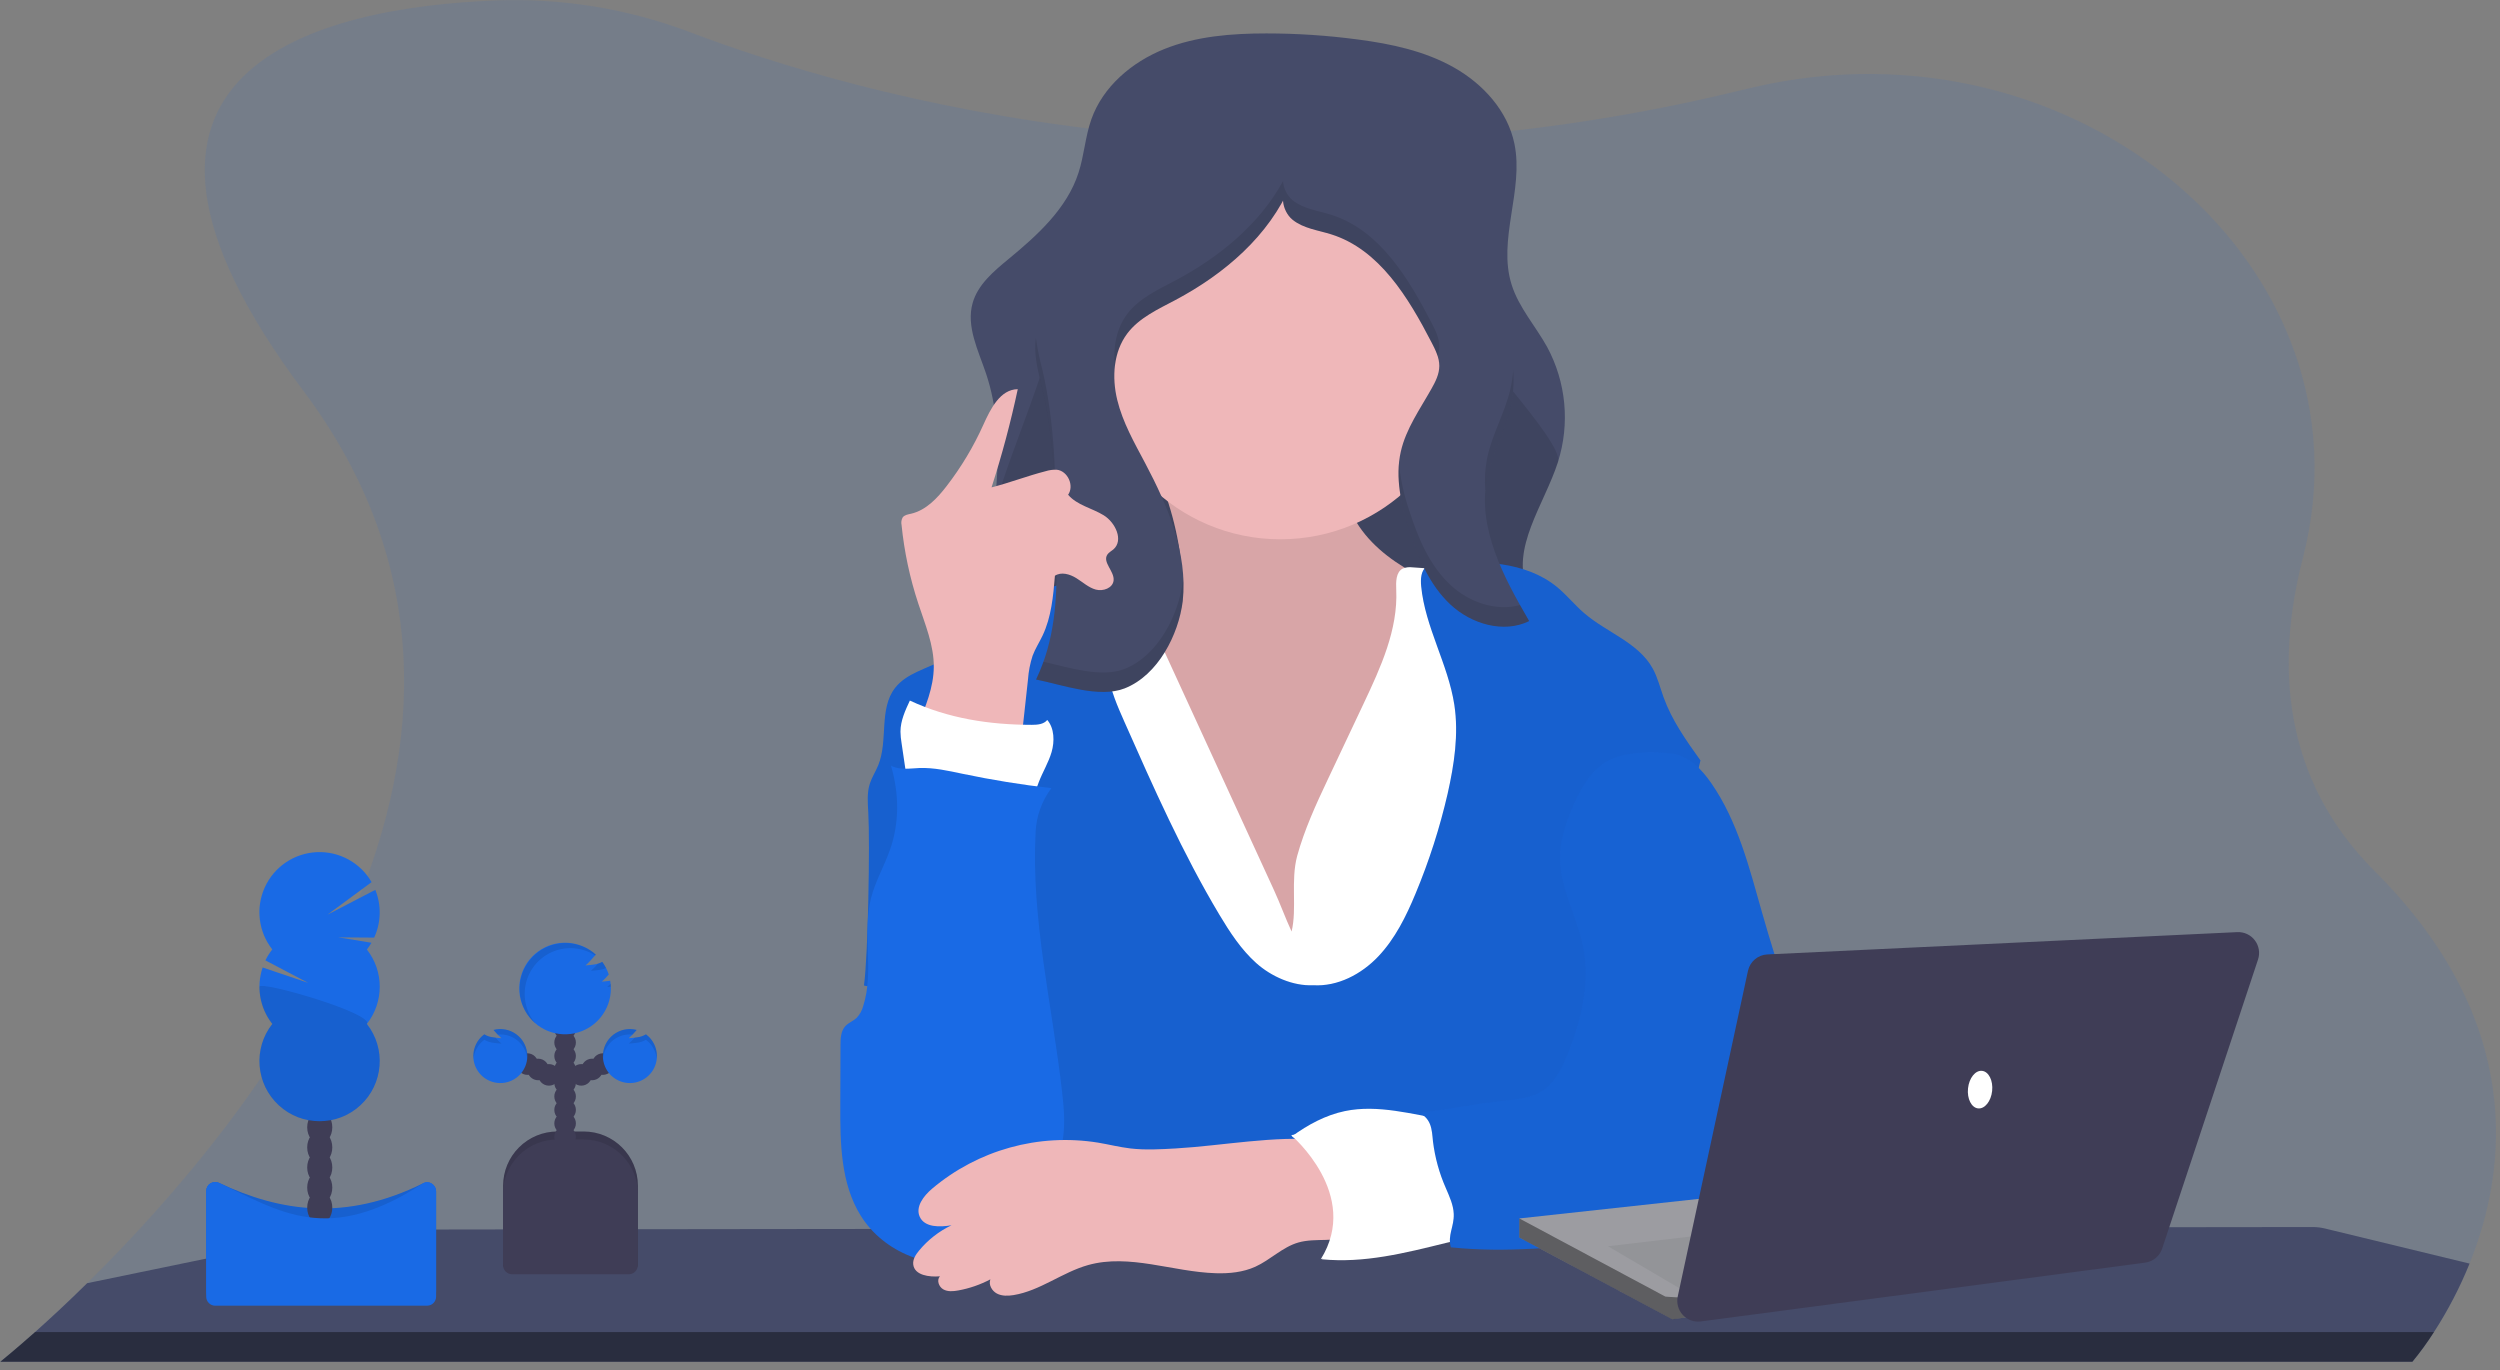 <svg xmlns="http://www.w3.org/2000/svg" width="250" height="137" viewBox="0 0 250 137">
    <rect x="0" y="0" width="250" height="137" fill="#808080" stroke="none"/>
    <g fill="none" fill-rule="evenodd">
        <g>
            <g transform="translate(-12 -50) translate(12 50)">
                <path fill="#196AE5" fill-rule="nonzero" d="M246.955 126.359c-.969 2.39-2.161 4.684-3.562 6.85-.657 1.032-1.377 2.023-2.157 2.967-.007.01-.015.018-.024.026H0l.033-.026c.217-.17 1.49-1.2 3.472-2.967 1.422-1.266 3.206-2.911 5.21-4.89 16.384-16.116 47.858-54.261 21.645-89.205C5.993 6.629 32.23.734 49.536.046c6.65-.26 13.283.824 19.504 3.188 7.995 3.039 22.609 7.696 41.648 9.832.625.07 1.255.139 1.893.202 10.08 1.026 20.228 1.21 30.338.551.298-.017.597-.039.899-.06 10.002-.703 19.927-2.238 29.674-4.591.632-.154 1.254-.3 1.875-.445 32.477-7.514 62.416 18.095 54.93 47.036-2.768 10.704-2.064 22.114 7.162 31.345 15.106 15.067 13.277 29.907 9.496 39.255z" opacity=".1"/>
                <path fill="#454B69" fill-rule="nonzero" d="M246.955 126.359c-.969 2.39-2.161 4.684-3.562 6.85-.657 1.032-1.377 2.023-2.157 2.967H.033c.217-.17 1.49-1.2 3.472-2.967 1.422-1.266 3.206-2.911 5.21-4.89l25.422-5.253c.328-.068.663-.102.998-.102l27.102-.039h.029l13.424-.017h.03l11.33-.013H102.063l31.128-.044h13.394l5.346-.06h1.767l15.549-.022h7.353l17.96-.024h5.348l17.012-.024 14.36-.017c.4 0 .798.047 1.187.14l14.488 3.515z"/>
                <path d="M3.505 133.209h239.888c-.657 1.032-1.377 2.023-2.157 2.967H.033c.212-.18 1.486-1.212 3.472-2.967z"/>
                <path fill="#000" fill-rule="nonzero" d="M3.505 133.209h239.888c-.657 1.032-1.377 2.023-2.157 2.967H.033c.212-.18 1.486-1.212 3.472-2.967z" opacity=".4"/>
                <path fill="#454B69" fill-rule="nonzero" d="M159.141 65.708l-.482.093-21.782 4.185c-6.327 1.215-12.745 2.437-19.172 1.97-4.655-.338-9.005-1.718-13.478-2.93-2.529-.685-5.21-.959-6.067-3.79-1.183-3.906.743-9.69 1.196-13.649.434-3.885.69-7.868-.082-11.707-.172-.863-.398-1.714-.677-2.548-.775-2.299-1.993-4.689-1.335-7.022.519-1.851 2.1-3.173 3.581-4.397 2.9-2.388 5.86-5.064 7.01-8.643.565-1.736.671-3.605 1.279-5.328 1.152-3.278 4.048-5.728 7.269-7.026 3.22-1.298 6.763-1.574 10.238-1.574 3.068 0 6.133.204 9.174.61 3.317.434 6.663 1.149 9.578 2.794 2.915 1.645 5.372 4.34 6.051 7.627.962 4.647-1.708 9.595-.275 14.108.72 2.28 2.387 4.123 3.544 6.211 1.906 3.53 2.298 7.68 1.085 11.504-1.384 4.29-4.775 8.631-3.038 12.792 1.105 2.646 3.926 4.059 5.893 6.156.175.188.338.376.49.564z"/>
                <path fill="#000" fill-rule="nonzero" d="M158.66 65.161v.64l-21.783 4.185c-6.327 1.215-12.745 2.437-19.172 1.97-4.655-.338-9.005-1.718-13.478-2.93-2.529-.685-5.21-.959-6.067-3.79-1.183-3.906.743-9.69 1.196-13.649.434-3.885 7.117-18.069 6.344-21.908l39.937 1.736c.269 2.12 10.824 12.764 10.166 14.798-1.385 4.291-4.775 8.632-3.039 12.793 1.107 2.645 3.929 4.058 5.895 6.155z" opacity=".1"/>
                <path fill="#EFB7B9" fill-rule="nonzero" d="M117.855 54.422c.236 1.343.362 2.821-.323 3.993-.914 1.572-2.907 2.073-4.689 2.429l-6.185 1.237c-.421.085-.869.18-1.183.469-.371.332-.497.857-.552 1.352-.25 2.24.543 4.447 1.266 6.58 1.46 4.322 2.687 8.735 4.534 12.904 1.847 4.17 4.382 8.15 8 10.937 3.618 2.787 8.406 4.271 12.836 3.182 3.86-.949 7.024-3.673 9.752-6.561 2.25-2.388 4.356-4.992 5.448-8.09.753-2.127.998-4.393 1.235-6.637l1.098-10.322c.171-1.615.284-3.432-.764-4.671-.46-.545-1.085-.907-1.723-1.244-2.375-1.26-4.875-2.303-7.085-3.822-2.21-1.52-4.17-3.612-4.84-6.207-.401-1.559-.33-3.256-1.013-4.708-.764-1.628-2.388-2.73-4.124-3.215-1.737-.484-3.568-.418-5.357-.217-1.788.202-8.682.719-9.422 2.735-.397 1.085 1.25 3.414 1.641 4.482.643 1.751 1.128 3.556 1.45 5.394z"/>
                <path fill="#000" fill-rule="nonzero" d="M117.855 54.422c.236 1.343.362 2.821-.323 3.993-.914 1.572-2.907 2.073-4.689 2.429l-6.185 1.237c-.421.085-.869.18-1.183.469-.371.332-.497.857-.552 1.352-.25 2.24.543 4.447 1.266 6.58 1.46 4.322 2.687 8.735 4.534 12.904 1.847 4.17 4.382 8.15 8 10.937 3.618 2.787 8.406 4.271 12.836 3.182 3.86-.949 7.024-3.673 9.752-6.561 2.25-2.388 4.356-4.992 5.448-8.09.753-2.127.998-4.393 1.235-6.637l1.098-10.322c.171-1.615.284-3.432-.764-4.671-.46-.545-1.085-.907-1.723-1.244-2.375-1.26-4.875-2.303-7.085-3.822-2.21-1.52-4.17-3.612-4.84-6.207-.401-1.559-.33-3.256-1.013-4.708-.764-1.628-2.388-2.73-4.124-3.215-1.737-.484-3.568-.418-5.357-.217-1.788.202-8.682.719-9.422 2.735-.397 1.085 1.25 3.414 1.641 4.482.643 1.751 1.128 3.556 1.45 5.394z" opacity=".1"/>
                <path fill="#FFF" fill-rule="nonzero" d="M132.742 78.023l3.627-7.679c1.7-3.599 3.436-7.38 3.255-11.354-.034-.79-.043-1.777.652-2.135.301-.123.63-.165.952-.122 3.819.195 7.586.958 11.18 2.262.697.252 1.411.542 1.9 1.098.488.556.685 1.302.852 2.018.57 2.422.985 4.878 1.244 7.352.651 6.125.328 12.304 0 18.449l-.964 18.759c.006.266-.048.53-.158.772-.239.434-.777.58-1.261.662-1.864.32-3.77.254-5.658.183-13.283-.504-26.636-1.277-39.832.334.059-1.952.028-3.905-.094-5.86-.523-8.441-2.71-16.676-4.86-24.854-1.252-4.775-2.465-9.984-.449-14.483.297-.71.723-1.36 1.257-1.915.857-.84 2.027-1.282 3.186-1.6 2-.543 4.07-.777 6.14-.694l13.685 29.794c.625 1.363 1.14 2.797 1.763 4.143.56-2.324-.113-5.048.56-7.568.724-2.616 1.866-5.118 3.023-7.562z"/>
                <path fill="#196AE5" fill-rule="nonzero" d="M131.312 98.523c2.448.154 4.827-1.1 6.511-2.874 1.684-1.773 2.795-4.022 3.735-6.294 1.351-3.24 2.425-6.587 3.21-10.008.652-2.908 1.114-5.919.665-8.866-.621-4.07-2.924-7.768-3.317-11.866-.067-.716-.024-1.554.551-1.986.356-.267.825-.304 1.268-.33 4.093-.243 8.59-.197 11.762 2.4.965.79 1.749 1.778 2.693 2.592 2.249 1.953 5.426 2.948 6.87 5.541.503.903.744 1.925 1.096 2.898.829 2.3 2.263 4.323 3.69 6.314-1.383 5.834-2.972 11.672-4.355 17.506-.81 3.423-1.625 6.859-2.897 10.136-.834 2.149-1.882 4.341-1.626 6.642.102.905.404 1.77.667 2.643.92 3.063 1.352 6.251 1.278 9.448l-61.931.152c2.967-4.254 3.837-9.472 3.535-14.648-.145-2.48-.705-4.977-1.953-7.123-1.967-3.365-5.426-5.557-8.836-7.434-2.388-1.302-4.95 6.025-7.531 5.185.416-2.947.607-14.325.434-17.292-.057-.972-.144-1.97.156-2.9.204-.636.58-1.204.833-1.823 1.018-2.476.048-5.643 1.693-7.75 1.138-1.465 3.132-1.882 4.754-2.785 1.664-.929 2.951-2.388 4.401-3.633 2.845-2.416 6.321-3.968 10.019-4.474 1.079 1.702 1.734 3.637 1.912 5.643.11 1.261.03 2.54.206 3.794.241 1.7.944 3.295 1.641 4.867 2.902 6.552 5.815 13.124 9.492 19.277 1.04 1.737 2.17 3.473 3.676 4.825 1.507 1.352 3.675 2.318 5.698 2.223z"/>
                <path fill="#000" fill-rule="nonzero" d="M131.312 98.523c2.448.154 4.827-1.1 6.511-2.874 1.684-1.773 2.795-4.022 3.735-6.294 1.351-3.24 2.425-6.587 3.21-10.008.652-2.908 1.114-5.919.665-8.866-.621-4.07-2.924-7.768-3.317-11.866-.067-.716-.024-1.554.551-1.986.356-.267.825-.304 1.268-.33 4.093-.243 8.59-.197 11.762 2.4.965.79 1.749 1.778 2.693 2.592 2.249 1.953 5.426 2.948 6.87 5.541.503.903.744 1.925 1.096 2.898.829 2.3 2.263 4.323 3.69 6.314-1.383 5.834-2.972 11.672-4.355 17.506-.81 3.423-1.625 6.859-2.897 10.136-.834 2.149-1.882 4.341-1.626 6.642.102.905.404 1.77.667 2.643.92 3.063 1.352 6.251 1.278 9.448l-61.931.152c2.967-4.254 3.837-9.472 3.535-14.648-.145-2.48-.705-4.977-1.953-7.123-1.967-3.365-5.426-5.557-8.836-7.434-2.388-1.302-4.95 6.025-7.531 5.185.416-2.947.607-14.325.434-17.292-.057-.972-.144-1.97.156-2.9.204-.636.58-1.204.833-1.823 1.018-2.476.048-5.643 1.693-7.75 1.138-1.465 3.132-1.882 4.754-2.785 1.664-.929 2.951-2.388 4.401-3.633 2.845-2.416 6.321-3.968 10.019-4.474 1.079 1.702 1.734 3.637 1.912 5.643.11 1.261.03 2.54.206 3.794.241 1.7.944 3.295 1.641 4.867 2.902 6.552 5.815 13.124 9.492 19.277 1.04 1.737 2.17 3.473 3.676 4.825 1.507 1.352 3.675 2.318 5.698 2.223z" opacity=".1"/>
                <circle cx="128.036" cy="35.324" r="18.605" fill="#EFB7B9" fill-rule="nonzero"/>
                <path fill="#454B69" fill-rule="nonzero" d="M118.274 60.117c.51-4.814-1.491-9.524-3.757-13.802-1.085-2.045-2.249-4.083-2.794-6.329-.544-2.246-.388-4.79 1.005-6.637 1.185-1.572 3.065-2.42 4.804-3.343 4.907-2.604 9.393-6.433 11.55-11.553-1.22.664-.902 2.646.174 3.52 1.077.875 2.544 1.045 3.868 1.461 4.827 1.52 7.722 6.334 10.045 10.83.38.734.766 1.51.762 2.336-.005.827-.382 1.56-.777 2.264-1.146 2.04-2.549 4-3.07 6.281-.596 2.605.033 5.344.851 7.898.869 2.718 2.021 5.457 4.105 7.406 2.083 1.949 5.315 2.917 7.878 1.658-2.559-4.4-5.209-9.315-4.21-14.303.482-2.388 1.777-4.558 2.329-6.932 1.05-4.53-.7-9.19-2.416-13.514l-5.131-12.903c-.784-1.973-1.676-4.078-3.473-5.196-1.215-.753-2.687-.948-4.11-1.085-4.585-.408-9.333-.274-13.6 1.432-7.775 3.106-12.65 10.764-16.518 18.19-1.159 2.226-2.302 4.59-2.255 7.098.026 1.376.41 2.715.723 4.057 1.272 5.46 1.341 11.119 1.407 16.725.05 4.302-.174 8.356-2.056 12.274 2.579.512 6.318 1.895 8.87.883 3.328-1.315 5.377-5.367 5.796-8.716z"/>
                <g fill="#000" fill-rule="nonzero" opacity=".1">
                    <path d="M2.34 37.57c.008-.612.008-1.23 0-1.853C2.275 30.11 2.205 24.452.933 18.99.65 17.93.427 16.851.27 15.761c-.044.374-.064.75-.058 1.127.026 1.376.41 2.715.722 4.057C2.2 26.373 2.277 31.997 2.34 37.57zM47.724 22.857c.285-1.268.38-2.572.282-3.868-.043.645-.137 1.285-.282 1.915-.552 2.387-1.847 4.538-2.33 6.932-.207 1.056-.265 2.136-.173 3.208.035-.421.093-.84.174-1.255.482-2.394 1.777-4.553 2.329-6.932zM40.448 17.59c.106-.309.163-.632.17-.958 0-.827-.382-1.602-.762-2.335C37.533 9.8 34.646 4.99 29.81 3.467c-1.324-.418-2.789-.587-3.868-1.462-.56-.482-.903-1.17-.95-1.91-2.353 4.32-6.394 7.623-10.774 9.943-1.737.923-3.619 1.771-4.804 3.343-1.113 1.476-1.436 3.397-1.243 5.254.11-1.192.539-2.333 1.243-3.3 1.185-1.572 3.065-2.42 4.804-3.343 4.38-2.32 8.42-5.624 10.774-9.943.047.738.39 1.427.95 1.91 1.085.868 2.544 1.044 3.868 1.46 4.827 1.52 7.722 6.334 10.045 10.831.235.429.433.877.592 1.34zM41.727 40.48c-2.084-1.953-3.232-4.687-4.105-7.405-.523-1.526-.873-3.107-1.041-4.712-.202 2.23.351 4.51 1.041 6.666.869 2.717 2.021 5.456 4.105 7.405 2.083 1.95 5.315 2.917 7.878 1.658-.308-.527-.614-1.063-.918-1.603-2.38.67-5.115-.285-6.96-2.008zM14.96 40.149c-.418 3.349-2.467 7.401-5.803 8.725-2.316.918-5.613-.137-8.128-.72-.217.609-.464 1.206-.743 1.79 2.579.512 6.319 1.895 8.871.883 3.336-1.324 5.385-5.376 5.804-8.725.086-.838.102-1.681.048-2.522-.013.189-.033.38-.048.569z" transform="translate(103.313 18.015)"/>
                </g>
                <path fill="#FFF" fill-rule="nonzero" d="M144.573 111.977c-3.353-.531-6.757-1.558-10.082-.868-1.927.4-3.69 1.359-5.291 2.518.881.705 1.91 1.335 2.47 2.316.347.679.608 1.398.777 2.142.351 1.302.705 2.63.76 3.985.054 1.354-.218 2.765-1.025 3.857 4.228.417 8.326-.625 12.45-1.643.471-.083.92-.264 1.317-.532.651-.512.842-1.424.847-2.255 0-1.485-.417-2.932-.84-4.356-.504-1.708-.877-3.466-1.383-5.164z"/>
                <path fill="#196AE5" fill-rule="nonzero" d="M167.215 75.369c1.665.217 2.956 1.56 3.907 2.94 2.667 3.842 3.818 8.5 5.098 13 1.592 5.595 3.464 11.102 5.615 16.52.463 1.252 1.027 2.464 1.684 3.625.537.897 1.188 1.758 1.424 2.776.573 2.462-1.456 4.775-3.572 6.147-1.128.76-2.36 1.354-3.658 1.762-1.263.378-2.58.521-3.889.665l-12.048 1.302c-5.546.603-11.14 1.207-16.689.625-.349-1.216.337-2.075.287-3.34-.035-.906-.434-1.748-.79-2.581-.656-1.485-1.09-3.058-1.287-4.669-.063-.592-.085-1.2-.31-1.751-.226-.552-.71-1.046-1.303-1.085 3.256-.324 5.728-.938 8.984-1.264 1.209-.121 2.465-.258 3.496-.9 1.279-.797 1.995-2.234 2.563-3.627 1.41-3.451 2.316-7.254 1.576-10.909-.607-2.997-2.303-5.788-2.294-8.847 0-1.82.62-3.585 1.354-5.252.777-1.762 1.791-3.564 3.497-4.458 1.706-.894 4.43-.94 6.355-.68z"/>
                <path fill="#000" fill-rule="nonzero" d="M167.215 75.369c1.665.217 2.956 1.56 3.907 2.94 2.667 3.842 3.818 8.5 5.098 13 1.592 5.595 3.464 11.102 5.615 16.52.463 1.252 1.027 2.464 1.684 3.625.537.897 1.188 1.758 1.424 2.776.573 2.462-1.456 4.775-3.572 6.147-1.128.76-2.36 1.354-3.658 1.762-1.263.378-2.58.521-3.889.665l-12.048 1.302c-5.546.603-11.14 1.207-16.689.625-.349-1.216.337-2.075.287-3.34-.035-.906-.434-1.748-.79-2.581-.656-1.485-1.09-3.058-1.287-4.669-.063-.592-.085-1.2-.31-1.751-.226-.552-.71-1.046-1.303-1.085 3.256-.324 5.728-.938 8.984-1.264 1.209-.121 2.465-.258 3.496-.9 1.279-.797 1.995-2.234 2.563-3.627 1.41-3.451 2.316-7.254 1.576-10.909-.607-2.997-2.303-5.788-2.294-8.847 0-1.82.62-3.585 1.354-5.252.777-1.762 1.791-3.564 3.497-4.458 1.706-.894 4.43-.94 6.355-.68z" opacity=".08"/>
                <path fill="#EFB7B9" fill-rule="nonzero" d="M91.768 72.55c.788-1.872 1.59-3.803 1.61-5.833.025-2.194-.867-4.278-1.549-6.361-.843-2.55-1.404-5.184-1.673-7.855-.056-.256-.018-.524.108-.753.18-.254.528-.306.834-.374 1.502-.343 2.637-1.556 3.574-2.778 1.455-1.887 2.683-3.938 3.66-6.112.718-1.6 1.69-3.55 3.444-3.566-.706 3.316-1.58 6.594-2.622 9.821 1.834-.468 3.577-1.15 5.411-1.619.36-.113.735-.163 1.112-.147 1.098.115 1.77 1.601 1.133 2.502.896 1.05 2.387 1.333 3.56 2.053 1.171.721 2.013 2.505.971 3.41-.204.176-.462.3-.61.525-.503.777.73 1.67.628 2.59-.083.753-1.049 1.105-1.78.905-.731-.2-1.302-.747-1.953-1.148-.652-.402-1.502-.651-2.134-.235-.17 2.043-.352 4.124-1.235 5.984-.323.68-.738 1.315-.998 2.02-.25.77-.404 1.567-.46 2.373l-.788 7.204c-3.76.753-7.13-.373-10.243-2.607z"/>
                <path fill="#FFF" fill-rule="nonzero" d="M90.85 79.006l-.692-4.686c-.066-.381-.103-.767-.11-1.154 0-1.086.477-2.121.939-3.109 3.83 1.789 7.972 2.425 12.198 2.427.558 0 1.194-.052 1.54-.488.72.827.741 2.157.435 3.208-.306 1.05-.894 1.996-1.285 3.02-.197.52-.358 1.086-.736 1.485-.586.632-1.536.74-2.4.736-.909-.006-1.815-.092-2.709-.258-2.314-.43-4.866-1.595-7.18-1.18z"/>
                <path fill="#196AE5" fill-rule="nonzero" d="M105.138 78.815c-2.973-.338-5.927-.816-8.862-1.432-1.439-.302-2.89-.638-4.358-.58-.955.04-1.981.23-2.821-.243.818 2.785.868 5.72-.111 8.452-.58 1.628-1.463 3.145-1.888 4.82-.886 3.506.33 7.328-.777 10.77-.117.45-.348.862-.669 1.198-.339.31-.8.471-1.113.808-.46.494-.489 1.239-.49 1.914l-.02 5.98c-.013 3.806.036 7.843 2.046 11.069 2.292 3.69 7.117 5.602 11.317 4.48 1.117-.286 2.163-.798 3.073-1.505 1.459-1.159 2.388-2.834 3.297-4.466 1.085-1.954 2.17-3.95 2.52-6.15.248-1.555.109-3.144-.07-4.71-.98-8.68-3.11-17.289-2.652-26.003.069-1.593.62-3.128 1.578-4.402z"/>
                <path fill="#EFB7B9" fill-rule="nonzero" d="M117.566 114.845c-1.508.086-3.028.173-4.53 0-1.085-.13-2.144-.398-3.22-.58-5.95-.96-12.023.726-16.624 4.619-.833.712-1.675 1.803-1.215 2.8.495 1.072 2.007 1.041 3.173.842-1.258.6-2.37 1.47-3.256 2.546-.325.397-.633.868-.57 1.382.132 1.075 1.59 1.27 2.67 1.177-.353.377-.116 1.046.331 1.302s1.003.204 1.509.11c1.118-.204 2.198-.578 3.203-1.109-.204.532.15 1.155.651 1.42.502.265 1.112.245 1.674.154 2.652-.434 4.866-2.279 7.453-3.004 4.137-1.157 8.465.688 12.764.818 1.346.042 2.726-.095 3.953-.65 1.504-.684 2.717-1.967 4.306-2.423 1.764-.504 3.79.076 5.404-.794 1.175-.632.115-5.5-.184-6.438-.55-1.715-1.1-2.852-2.93-3.025-4.63-.454-9.897.583-14.562.853z"/>
                <path fill="#FFF" fill-rule="nonzero" d="M129.115 113.516s7.009 5.932 2.965 12.404l7.814-2.698v-5.662c0-.27-2.967-4.313-2.967-4.313l-3.506-.54-4.306.81z"/>
                <path fill="#3F3D56" fill-rule="nonzero" d="M55.735 113.15h2.628c2.997 0 5.426 2.429 5.426 5.425v8.055H50.31v-8.055c0-1.439.571-2.819 1.589-3.836 1.017-1.018 2.398-1.59 3.837-1.59z"/>
                <path fill="#000" fill-rule="nonzero" d="M55.735 113.15h2.628c2.997 0 5.426 2.429 5.426 5.425v8.055H50.31v-8.055c0-1.439.571-2.819 1.589-3.836 1.017-1.018 2.398-1.59 3.837-1.59z" opacity=".1"/>
                <circle cx="56.51" cy="115.036" r="1.079" fill="#3F3D56" fill-rule="nonzero"/>
                <circle cx="56.51" cy="113.688" r="1.079" fill="#3F3D56" fill-rule="nonzero"/>
                <circle cx="56.51" cy="112.34" r="1.079" fill="#3F3D56" fill-rule="nonzero"/>
                <circle cx="56.51" cy="110.992" r="1.079" fill="#3F3D56" fill-rule="nonzero"/>
                <circle cx="56.51" cy="109.644" r="1.079" fill="#3F3D56" fill-rule="nonzero"/>
                <circle cx="56.51" cy="108.296" r="1.079" fill="#3F3D56" fill-rule="nonzero"/>
                <circle cx="56.51" cy="106.946" r="1.079" fill="#3F3D56" fill-rule="nonzero"/>
                <circle cx="58.129" cy="107.487" r="1.079" fill="#3F3D56" fill-rule="nonzero"/>
                <circle cx="59.207" cy="106.946" r="1.079" fill="#3F3D56" fill-rule="nonzero"/>
                <circle cx="60.286" cy="106.408" r="1.079" fill="#3F3D56" fill-rule="nonzero"/>
                <circle cx="56.51" cy="105.598" r="1.079" fill="#3F3D56" fill-rule="nonzero"/>
                <circle cx="56.51" cy="104.251" r="1.079" fill="#3F3D56" fill-rule="nonzero"/>
                <circle cx="56.51" cy="102.903" r="1.079" fill="#3F3D56" fill-rule="nonzero"/>
                <circle cx="56.51" cy="101.555" r="1.079" fill="#3F3D56" fill-rule="nonzero"/>
                <path fill="#196AE5" fill-rule="nonzero" d="M60.99 98.076c-.27.039-.539.067-.808.084.25-.218.482-.456.695-.712-.15-.453-.37-.88-.652-1.265-.267.15-.563.243-.868.274-.267.039-.536.067-.805.086.354-.288.684-.722 1.03-1.085-1.603-1.453-4.005-1.586-5.758-.317-1.754 1.268-2.38 3.59-1.502 5.569.878 1.978 3.02 3.071 5.138 2.62 2.117-.45 3.63-2.32 3.627-4.484 0-.264-.023-.528-.07-.788l-.028.018zM64.586 103.435c-.275.169-.586.272-.907.301-.267.04-.537.07-.806.087.286-.257.553-.534.799-.83-1.348-.35-2.742.38-3.218 1.69-.477 1.308.12 2.765 1.378 3.362 1.258.598 2.764.14 3.478-1.056.713-1.196.4-2.738-.724-3.561v.007z"/>
                <circle cx="54.893" cy="107.487" r="1.079" fill="#3F3D56" fill-rule="nonzero"/>
                <circle cx="53.814" cy="106.946" r="1.079" fill="#3F3D56" fill-rule="nonzero"/>
                <circle cx="52.735" cy="106.408" r="1.079" fill="#3F3D56" fill-rule="nonzero"/>
                <path fill="#196AE5" fill-rule="nonzero" d="M48.436 103.435c.275.169.585.272.907.301.267.04.536.07.805.087-.287-.256-.554-.533-.799-.83 1.348-.35 2.742.38 3.219 1.69.476 1.308-.12 2.765-1.379 3.362-1.258.598-2.764.14-3.477-1.056-.714-1.196-.4-2.738.724-3.561v.007z"/>
                <path fill="#3F3D56" fill-rule="nonzero" d="M55.735 113.948h2.628c2.997 0 5.426 2.43 5.426 5.426v7.134c0 .509-.412.92-.92.92H51.222c-.244 0-.478-.096-.65-.269-.173-.172-.27-.406-.27-.65v-7.135c0-1.44.573-2.821 1.592-3.839 1.019-1.018 2.4-1.589 3.84-1.587z"/>
                <g fill="#000" fill-rule="nonzero" opacity=".1">
                    <path d="M9.19 4.174c-.11.116-.226.227-.348.33.124 0 .246-.02.37-.033-.005-.1-.012-.2-.022-.297zM7.223 2.885c.272-.018.538-.046.808-.085.241-.03.477-.095.7-.191-.11-.217-.235-.425-.377-.623-.135.082-.281.144-.434.184-.213.257-.446.495-.697.715zM.593 5.2c-.004-1.676.91-3.22 2.38-4.024 1.472-.803 3.265-.738 4.673.17l.07-.074C6.488.179 4.768-.172 3.21.353 1.652.878.494 2.198.178 3.811c-.317 1.614.256 3.273 1.5 4.348C.976 7.333.59 6.284.593 5.2z" transform="translate(51.874 94.197)"/>
                </g>
                <g fill="#000" fill-rule="nonzero" opacity=".1">
                    <path d="M2.752 1.482c.27-.017.538-.045.805-.084.322-.03.633-.134.908-.304.616.454 1.01 1.148 1.085 1.91.01-.095.015-.19.015-.284.004-.855-.399-1.661-1.085-2.17-.275.168-.586.272-.907.3L3.356.88c-.186.216-.387.418-.604.603zM2.86.562c.09.001.18.008.27.02.14-.15.28-.31.42-.467C2.743-.101 1.88.072 1.216.582c-.663.51-1.051 1.3-1.05 2.138 0 .09 0 .18.013.269C.316 1.61 1.476.562 2.861.562z" transform="translate(60.121 102.879)"/>
                </g>
                <g fill="#000" fill-rule="nonzero" opacity=".1">
                    <path d="M2.832 1.482c-.269-.017-.538-.045-.805-.084-.322-.03-.632-.134-.907-.304C.504 1.548.11 2.242.035 3.004c-.01-.095-.016-.19-.015-.284C.015 1.865.418 1.059 1.105.55c.275.168.585.272.907.3l.217.029c.184.218.386.42.603.603zM2.724.562c-.09.001-.181.008-.271.02-.14-.15-.278-.31-.42-.467.81-.216 1.673-.043 2.336.467.664.51 1.052 1.3 1.05 2.138 0 .09 0 .18-.012.269C5.268 1.61 4.109.562 2.724.562z" transform="translate(47.316 102.879)"/>
                </g>
                <path fill="#196AE5" fill-rule="nonzero" d="M42.725 130.038H21.52c-.498 0-.9-.404-.9-.901V119.1c0-.31.157-.597.418-.762.262-.165.59-.185.868-.052 6.093 2.89 12.656 3.883 20.402.045.28-.137.61-.121.875.042.264.164.426.452.428.764v9.984c.004.239-.087.47-.253.641-.166.172-.394.27-.633.275z"/>
                <path fill="#000" fill-rule="nonzero" d="M42.725 130.038H21.52c-.498 0-.9-.404-.9-.901V119.1c0-.31.157-.597.418-.762.262-.165.59-.185.868-.052 6.093 2.89 12.656 3.883 20.402.045.28-.137.61-.121.875.042.264.164.426.452.428.764v9.984c.004.239-.087.47-.253.641-.166.172-.394.27-.633.275z" opacity=".1"/>
                <ellipse cx="31.975" cy="120.765" fill="#3F3D56" fill-rule="nonzero" rx="1.255" ry="1.643"/>
                <ellipse cx="31.975" cy="118.758" fill="#3F3D56" fill-rule="nonzero" rx="1.255" ry="1.643"/>
                <ellipse cx="31.975" cy="116.748" fill="#3F3D56" fill-rule="nonzero" rx="1.255" ry="1.643"/>
                <ellipse cx="31.975" cy="114.74" fill="#3F3D56" fill-rule="nonzero" rx="1.255" ry="1.643"/>
                <ellipse cx="31.975" cy="112.731" fill="#3F3D56" fill-rule="nonzero" rx="1.255" ry="1.643"/>
                <ellipse cx="31.975" cy="110.721" fill="#3F3D56" fill-rule="nonzero" rx="1.255" ry="1.643"/>
                <ellipse cx="31.975" cy="108.713" fill="#3F3D56" fill-rule="nonzero" rx="1.255" ry="1.643"/>
                <path fill="#196AE5" fill-rule="nonzero" d="M36.68 94.965c.17-.219.327-.448.467-.688l-3.299-.542 3.568.026c.696-1.508.738-3.236.115-4.775l-4.786 2.483 4.415-3.256c-1.127-1.948-3.247-3.105-5.495-2.997-2.248.109-4.248 1.463-5.183 3.51-.934 2.048-.647 4.446.744 6.216-.268.339-.498.706-.686 1.096l4.28 2.248-4.558-1.54c-.649 1.923-.284 4.045.97 5.642-1.939 2.466-1.657 6.008.647 8.136 2.304 2.129 5.857 2.129 8.162 0 2.304-2.128 2.585-5.67.646-8.136 1.716-2.181 1.716-5.254 0-7.436l-.007.013z"/>
                <path fill="#000" fill-rule="nonzero" d="M25.934 98.683c-.001 1.35.452 2.66 1.288 3.718-1.94 2.466-1.658 6.008.646 8.137 2.304 2.128 5.857 2.128 8.162 0 2.304-2.129 2.585-5.671.646-8.137.805-1.022-10.742-4.393-10.742-3.718z" opacity=".1"/>
                <path fill="#196AE5" fill-rule="nonzero" d="M42.725 130.57H21.52c-.498 0-.9-.404-.9-.901V119.1c0-.31.157-.597.418-.762.262-.165.59-.185.868-.052 6.093 2.89 10.924 6.262 20.402.045.563-.369 1.303.135 1.303.806v10.526c.002.494-.393.897-.886.905z"/>
                <path fill="#9C9CA1" fill-rule="nonzero" d="M200.078 127.581L168.793 131.72 167.228 131.926 151.933 123.756 151.933 121.844 199.73 116.631z"/>
                <path fill="#939498" fill-rule="nonzero" d="M160.797 124.625L194.688 120.629 194.341 126.886 167.942 128.822z"/>
                <path fill="#000" fill-rule="nonzero" d="M168.793 129.664v2.054l-1.565.217-15.297-8.179v-1.912l14.6 7.814s1.915.18 2.262.006z" opacity=".4"/>
                <path fill="#3F3D56" fill-rule="nonzero" d="M174.799 97.075l-7.024 32.568c-.144.661.044 1.351.503 1.85.458.498 1.13.741 1.802.652l44.435-5.882c.79-.104 1.451-.65 1.702-1.406l9.587-28.91c.215-.652.096-1.367-.319-1.913-.414-.547-1.071-.854-1.756-.822l-46.994 2.23c-.94.045-1.734.714-1.936 1.633z"/>
                <ellipse cx="198.008" cy="108.963" fill="#FFF" fill-rule="nonzero" rx="1.888" ry="1.213" transform="rotate(-84 198.008 108.963)"/>
            </g>
        </g>
    </g>
</svg>
